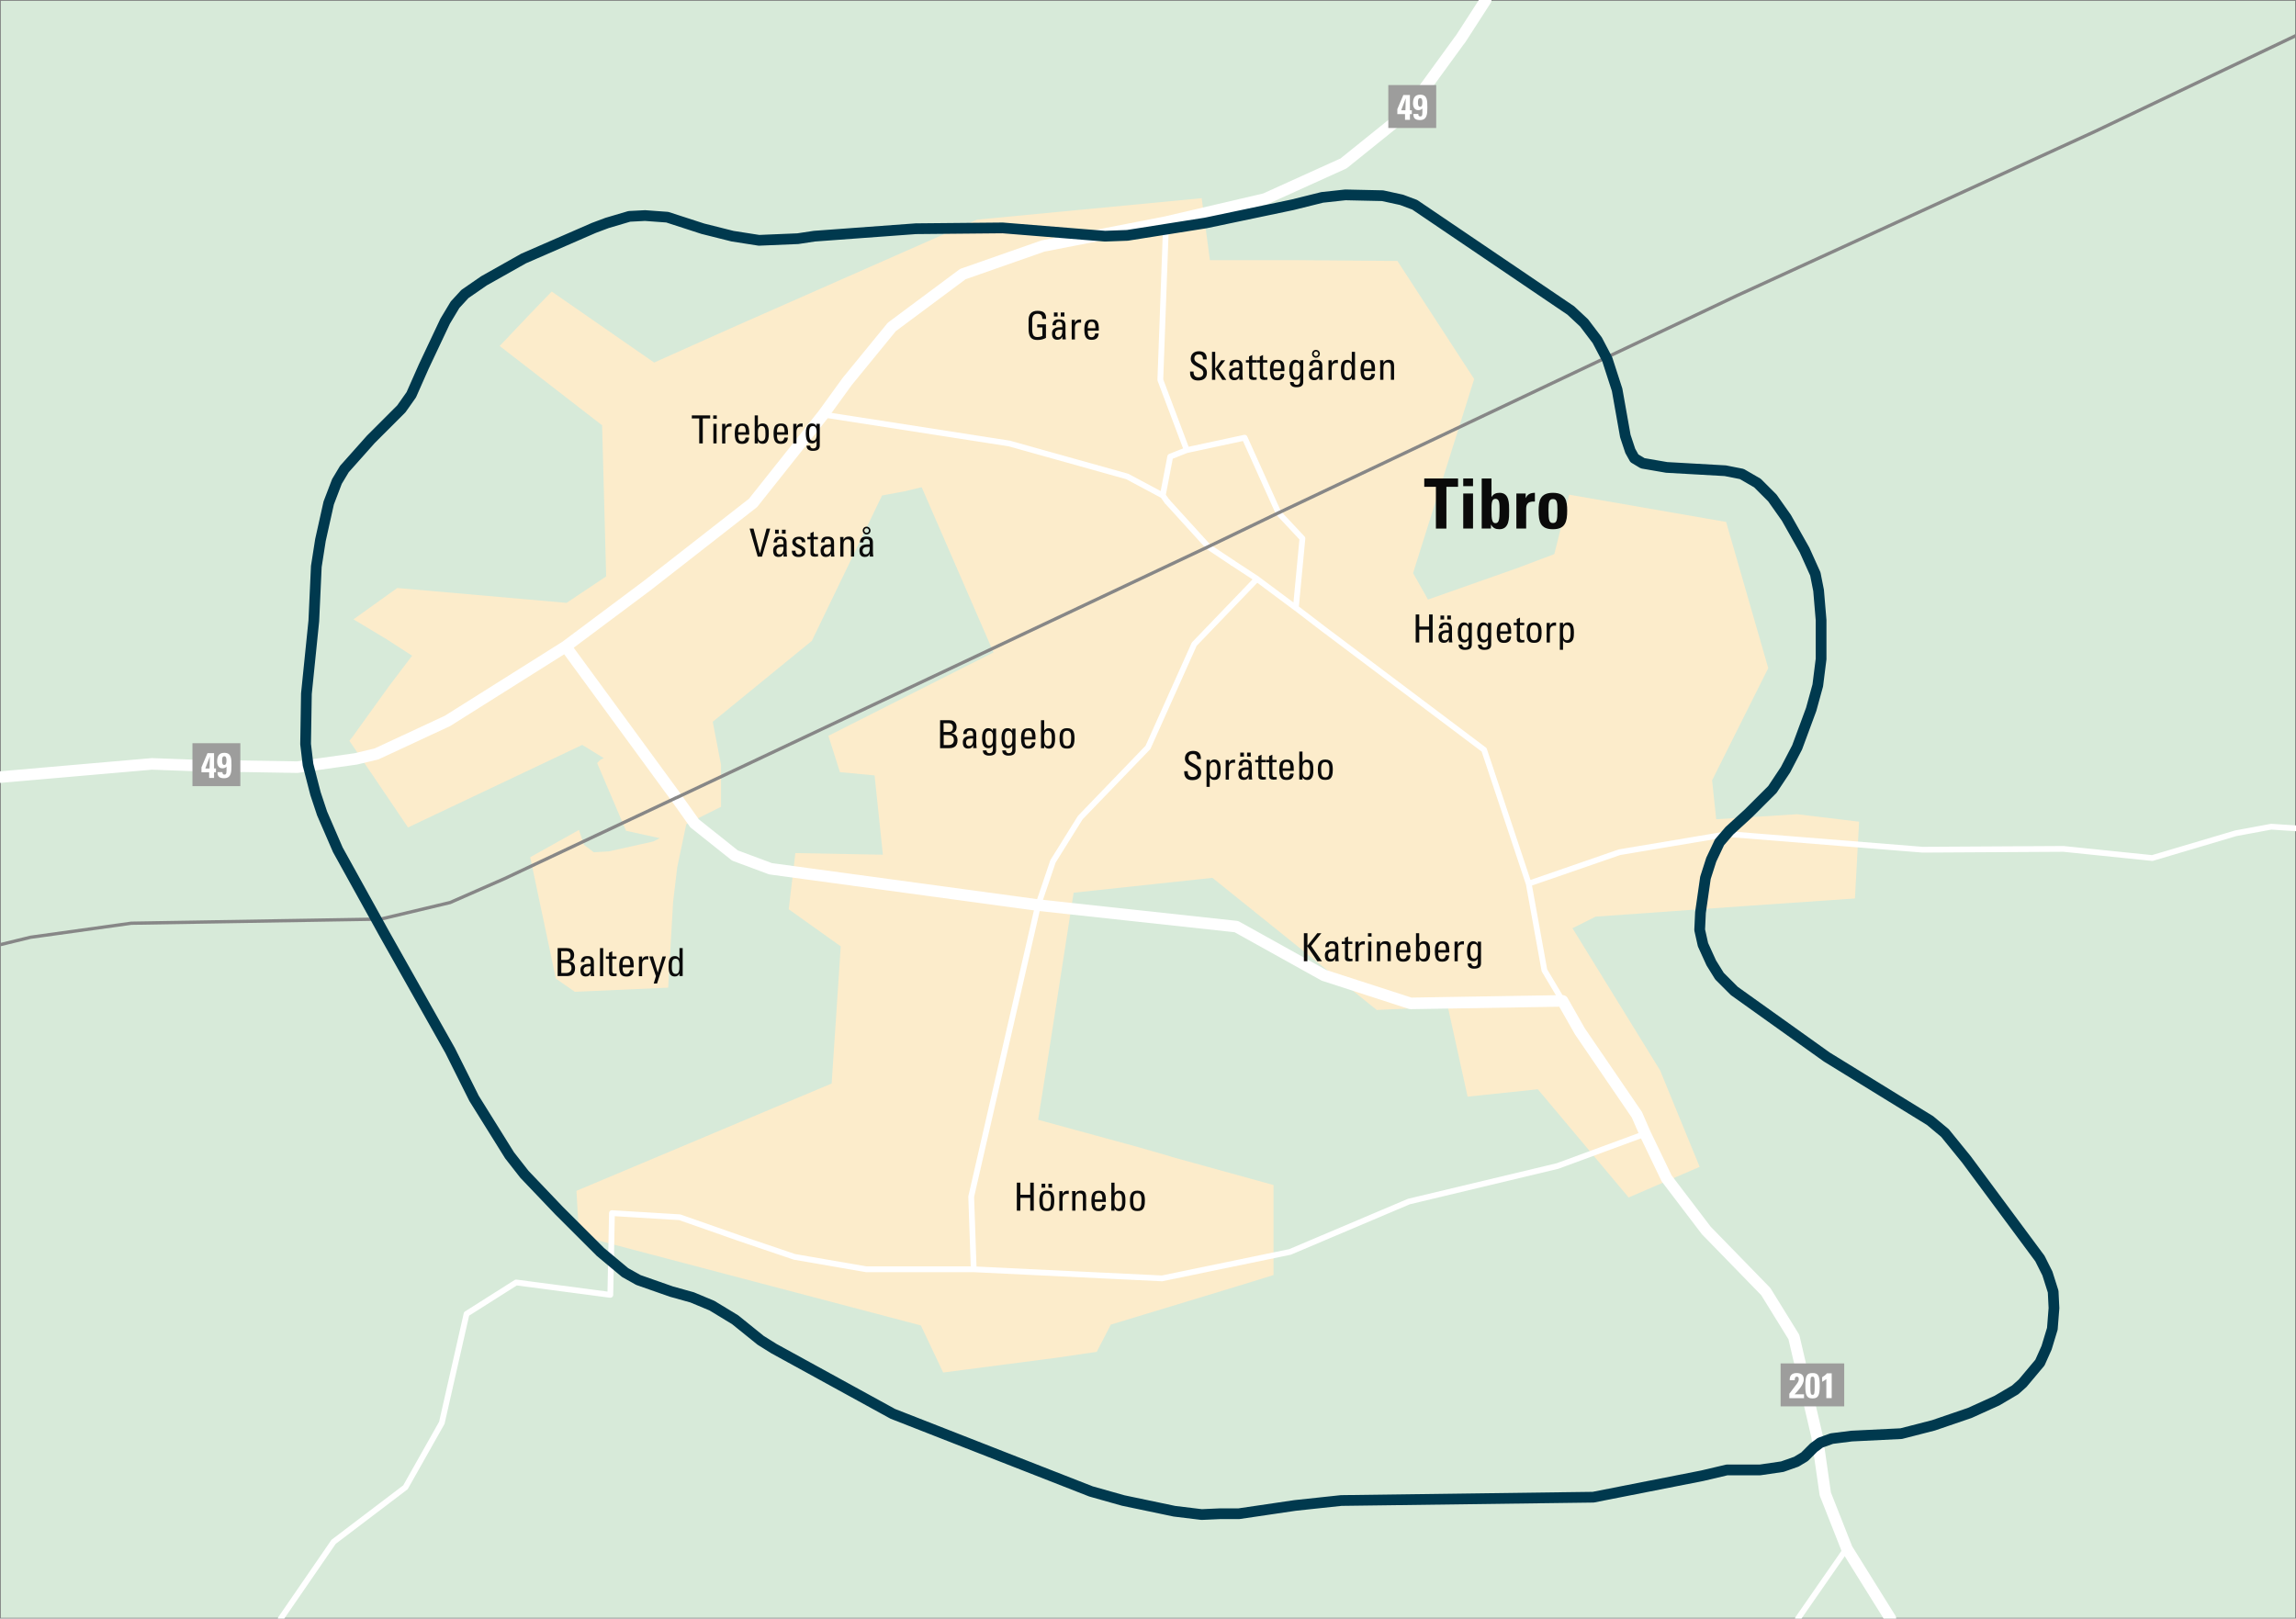 <?xml version="1.0" encoding="utf-8"?>
<!-- Generator: Adobe Illustrator 27.1.1, SVG Export Plug-In . SVG Version: 6.00 Build 0)  -->
<svg version="1.1" id="Lager_1" xmlns="http://www.w3.org/2000/svg" xmlns:xlink="http://www.w3.org/1999/xlink" x="0px" y="0px"
	 viewBox="0 0 394.07 277.83" style="enable-background:new 0 0 394.07 277.83;" xml:space="preserve">
<rect x="0" y="0" width="394.07" height="277.83" fill="#808080" stroke="none"/>
<style type="text/css">
	.st0{fill:#D7EAD9;}
	.st1{fill-rule:evenodd;clip-rule:evenodd;fill:#FCECCB;}
	.st2{fill:none;stroke:#FFFFFF;stroke-width:0.992;stroke-linejoin:round;stroke-miterlimit:10;}
	
		.st3{clip-path:url(#SVGID_00000127733775250354697010000010794676194302031012_);fill:none;stroke:#FFFFFF;stroke-width:0.992;stroke-linecap:round;stroke-linejoin:round;stroke-miterlimit:10;}
	
		.st4{clip-path:url(#SVGID_00000127733775250354697010000010794676194302031012_);fill:none;stroke:#FFFFFF;stroke-width:1.984;stroke-linecap:round;stroke-linejoin:round;stroke-miterlimit:10;}
	
		.st5{clip-path:url(#SVGID_00000127733775250354697010000010794676194302031012_);fill:none;stroke:#878787;stroke-width:0.567;stroke-linejoin:round;stroke-miterlimit:10;}
	.st6{fill:none;stroke:#00394E;stroke-width:1.843;stroke-linecap:round;stroke-linejoin:round;stroke-miterlimit:10;}
	.st7{fill-rule:evenodd;clip-rule:evenodd;fill:#9D9D9C;}
	.st8{fill:#FFFFFF;}
	.st9{fill:#0A0A0A;}
</style>
<rect x="0.14" y="0.14" class="st0" width="393.78" height="277.55"/>
<polygon class="st1" points="239.84,44.79 253.02,65.06 242.53,98.37 245.09,102.91 260.39,97.52 266.77,95.11 269.32,84.91 
	296.26,89.59 303.49,114.68 293.85,133.95 294.56,140.62 308.45,139.76 319.08,141.04 318.8,146.29 318.37,154.22 299.8,155.5 
	273.86,157.34 269.89,159.33 284.92,183.71 291.72,200.29 279.53,205.54 263.94,186.97 251.89,188.24 248.49,172.79 236.3,173.36 
	208.09,150.68 184.27,153.23 180.31,178.75 178.18,192.21 195.33,196.89 200.72,198.45 201.14,198.59 218.58,203.41 218.58,218.86 
	212.62,220.7 190.65,227.37 188.24,232.04 181.44,233.04 161.88,235.59 158.05,227.51 99.37,212.06 98.94,204.4 142.74,185.98 
	144.3,162.44 135.37,156.07 136.51,146.43 151.53,146.71 150.11,133.1 144.16,132.54 142.18,126.3 170.52,111.98 158.19,83.63 
	155.22,84.34 151.39,85.05 139.34,110 122.33,123.89 123.75,131.26 123.75,138.49 117.79,141.47 116.24,148.84 115.53,154.79 
	114.68,169.53 98.66,170.24 95.4,167.97 91,147.14 99.37,142.46 100.22,145.01 101.92,146.29 104.47,146.14 112.12,144.44 
	113.26,143.88 107.45,142.6 102.49,130.98 103.05,130.41 103.62,130.13 99.93,127.86 70.03,142.03 59.96,127.15 60.53,126.44 
	66.76,117.79 70.73,112.55 66.34,109.71 63.5,108.01 60.67,106.31 68.18,100.93 97.24,103.48 104.04,98.94 103.34,73 85.76,59.39 
	91,53.86 94.69,50.04 112.27,62.23 125.59,56.27 167.69,37.7 206.25,34.02 207.66,44.65 222.12,44.65 "/>
<polyline class="st2" points="211.63,96.67 207.38,93.84 200.29,86.04 "/>
<g>
	<defs>
		<rect id="SVGID_1_" width="394.07" height="277.83"/>
	</defs>
	<clipPath id="SVGID_00000127752055332862124240000010922393034795686281_">
		<use xlink:href="#SVGID_1_"  style="overflow:visible;"/>
	</clipPath>
	
		<path style="clip-path:url(#SVGID_00000127752055332862124240000010922393034795686281_);fill:none;stroke:#FFFFFF;stroke-width:0.992;stroke-linecap:round;stroke-linejoin:round;stroke-miterlimit:10;" d="
		M316.95,265.78l-8.36,12.05 M48.19,277.83l9.07-13.18l12.33-9.36l6.24-11.06l4.25-18.71l8.51-5.39l16.16,2.13 M219.43,88.03
		l4.11,4.39l-1.13,11.91 M219.43,88.03l-5.81-12.9l-9.92,2.13 M354.23,145.72l15.17,1.56l14.32-4.25l6.1-1.13l4.25,0.28
		 M104.75,222.26l0.28-14.03 M167.12,217.87l32.32,1.56l21.97-4.54l20.41-8.65l25.51-6.1l15.02-5.53 M127.15,212.62l9.21,3.12
		l12.33,2.13h18.43 M105.04,208.23l11.62,0.71l10.49,3.68 M167.12,217.87l-0.43-12.47l11.48-50.04 M262.38,151.67l2.69,14.88
		l3.12,5.24 M262.38,151.67l15.59-5.39l18.57-3.12l33.45,2.69l24.24-0.14 M215.74,99.37l-10.77,11.2l-7.94,17.72l-11.62,12.05
		l-4.68,7.51l-2.55,7.51 M227.22,108.01l27.5,20.69l7.65,22.96 M222.41,104.33l4.82,3.69 M215.74,99.37l6.66,4.96 M211.63,96.67
		l4.11,2.69 M199.58,85.05l0.71,0.99 M141.32,71.16l31.89,4.96l20.27,5.67l6.1,3.26 M203.69,77.25l-2.84,1.13l-1.28,6.66
		 M203.69,77.25l-4.54-12.05l0.99-27.07"/>
	
		<path style="clip-path:url(#SVGID_00000127752055332862124240000010922393034795686281_);fill:none;stroke:#FFFFFF;stroke-width:1.984;stroke-linecap:round;stroke-linejoin:round;stroke-miterlimit:10;" d="
		M316.95,265.78l7.51,12.05 M292.86,211.21l10.21,10.49l4.82,7.8l3.97,17.01l1.42,9.92l3.69,9.36 M282.37,194.62l3.68,7.65l6.8,8.93
		 M268.19,171.8l2.98,5.24l9.78,14.32l1.42,3.26 M178.18,155.36l34.02,3.69l15.03,8.36l14.88,4.82l26.08-0.43 M119.21,141.32
		l6.94,5.53l6.1,2.27l45.93,6.24 M116.09,136.93l3.12,4.39 M97.1,110.99l18.99,25.94 M250.61,6.8l4.39-6.8 M0,133.39l26.08-2.27
		l7.65,0.28l17.29,0.28l10.06-1.42l3.54-0.85l12.19-5.67l20.27-12.76l14.03-10.49l18.14-14.17l12.05-15.17l4.11-5.67l7.65-9.36
		l12.19-9.07l13.75-4.82l21.12-4.11l17.01-3.97l13.47-6.1l10.92-8.79l9.07-12.47"/>
	
		<path style="clip-path:url(#SVGID_00000127752055332862124240000010922393034795686281_);fill:none;stroke:#878787;stroke-width:0.567;stroke-linejoin:round;stroke-miterlimit:10;" d="
		M359.62,22.54L394.07,6.1 M298.1,50.75l61.52-28.21 M219.43,88.03l78.67-37.28 M207.38,93.84l12.05-5.81 M116.09,136.93
		l91.29-43.09 M0,162.16l5.24-1.28l17.29-2.41l42.81-0.71l11.91-2.84l9.36-4.11l29.48-13.89"/>
</g>
<polyline class="st6" points="95.96,207.81 90.01,201.57 87.46,198.31 81.36,188.53 77.25,180.31 66.06,160.46 57.98,145.86 
	55.28,139.62 54.15,136.22 52.87,131.26 52.45,127.72 52.59,119.07 53.86,106.6 54.29,97.24 55,92.7 56.42,86.33 57.83,82.64 
	59.11,80.51 63.65,75.41 68.89,70.17 70.59,67.76 72.72,62.94 76.4,55.14 78.1,52.31 79.8,50.46 83.07,48.2 89.87,44.37 
	101.92,39.12 104.19,38.27 108.01,37.14 110.71,37 114.53,37.28 120.63,39.26 125.73,40.54 130.27,41.25 136.93,40.97 139.77,40.54 
	157.2,39.26 172.08,39.12 189.66,40.54 193.49,40.4 206.95,38.27 221.84,35.15 226.94,33.88 230.91,33.45 237.29,33.59 240.55,34.3 
	242.82,35.15 269.61,53.3 271.88,55.42 274.14,58.4 275.85,61.66 277.55,66.91 278.96,74.84 279.81,77.4 280.52,78.67 281.94,79.52 
	286.05,80.23 296.12,80.8 298.95,81.36 301.64,82.92 304.2,85.48 306.6,88.88 309.72,94.41 311.57,98.52 312.13,101.35 
	312.56,106.45 312.56,113.12 311.99,117.65 310.86,121.76 308.45,128.28 306.46,132.11 304.2,135.51 300.08,139.62 296.82,142.6 
	295.12,144.58 293.71,147.56 292.71,150.68 291.86,156.63 291.72,159.61 292.29,162.16 293.71,165.28 295.12,167.55 297.67,170.1 
	313.55,181.44 331.27,192.35 333.82,194.48 337.51,199.02 350.12,216.03 351.4,218.58 352.39,221.7 352.53,224.53 352.25,228.08 
	351.26,231.34 350.12,233.89 347.15,237.43 345.87,238.57 342.75,240.41 338.07,242.53 331.84,244.66 326.31,246.08 317.8,246.5 
	314.4,246.93 312.42,247.64 311.28,248.49 309.72,250.05 308.31,250.9 305.9,251.75 302.07,252.31 296.4,252.31 292.15,253.31 
	273.44,256.99 230.2,257.56 222.26,258.41 212.62,259.83 209.36,259.83 206.25,259.97 201.57,259.4 192.78,257.56 187.25,256 
	153.23,242.68 132.82,231.48 130.55,230.06 126.16,226.52 122.19,224.11 118.79,222.69 115.24,221.7 109.57,219.71 107.3,218.44 
	103.05,214.89 95.96,207.81 "/>
<rect x="238.28" y="14.6" class="st7" width="8.22" height="7.37"/>
<rect x="33.03" y="127.57" class="st7" width="8.22" height="7.37"/>
<rect x="305.61" y="234.03" class="st7" width="10.92" height="7.37"/>
<g>
	<path class="st8" d="M239.83,18.73c1.02-2.4,1.02-2.42,1.03-2.42h1.13v2.62h0.33v0.66h-0.33v0.97h-0.84v-0.97h-1.32V18.73z
		 M241.22,18.93l0.05-2.03h-0.01l-0.77,2.03H241.22z"/>
	<path class="st8" d="M243.43,19.56c0,0.11,0.01,0.22,0.06,0.3s0.13,0.13,0.26,0.13c0.43,0,0.38-0.35,0.38-1.36
		c-0.19,0.19-0.43,0.28-0.71,0.28c-0.65,0-0.9-0.58-0.9-1.15c0-0.83,0.26-1.51,1.21-1.51c1.26,0,1.25,1,1.25,2.2
		c0,1.05-0.02,2.16-1.26,2.16c-0.74,0-1.16-0.25-1.14-1.05H243.43z M243.74,18.33c0.37,0,0.38-0.49,0.38-0.75
		c0-0.27-0.01-0.74-0.38-0.74c-0.37,0-0.37,0.49-0.37,0.75S243.38,18.33,243.74,18.33z"/>
</g>
<g>
	<path class="st8" d="M34.58,131.7c1.02-2.4,1.02-2.42,1.03-2.42h1.13v2.62h0.33v0.66h-0.33v0.97H35.9v-0.97h-1.32V131.7z
		 M35.97,131.91l0.05-2.03h-0.01l-0.77,2.03H35.97z"/>
	<path class="st8" d="M38.18,132.53c0,0.11,0.01,0.22,0.06,0.3s0.13,0.13,0.26,0.13c0.43,0,0.38-0.35,0.38-1.36
		c-0.19,0.19-0.43,0.28-0.71,0.28c-0.65,0-0.9-0.58-0.9-1.15c0-0.83,0.26-1.51,1.21-1.51c1.26,0,1.25,1,1.25,2.2
		c0,1.05-0.02,2.16-1.26,2.16c-0.74,0-1.16-0.25-1.14-1.05H38.18z M38.49,131.3c0.37,0,0.38-0.49,0.38-0.75
		c0-0.27-0.01-0.74-0.38-0.74c-0.37,0-0.37,0.49-0.37,0.75S38.13,131.3,38.49,131.3z"/>
</g>
<g>
	<path class="st8" d="M307.11,239.98v-0.75c1.34-1.78,1.62-1.99,1.62-2.52c0-0.21-0.08-0.41-0.32-0.41c-0.35,0-0.37,0.33-0.37,0.61
		h-0.86c-0.06-0.79,0.38-1.23,1.17-1.23c0.74,0,1.24,0.3,1.24,1.1c0,0.96-1.11,2.04-1.58,2.55h1.62v0.66H307.11z"/>
	<path class="st8" d="M312.32,237.85c0,1.33-0.08,2.19-1.23,2.19s-1.23-0.86-1.23-2.19c0-1.63,0.18-2.17,1.23-2.17
		S312.32,236.22,312.32,237.85z M310.72,237.86c0,1.29,0.03,1.56,0.37,1.56s0.37-0.27,0.37-1.56c0-1.31-0.01-1.56-0.37-1.56
		S310.72,236.55,310.72,237.86z"/>
	<path class="st8" d="M312.74,236.39c0.3-0.17,0.6-0.37,0.82-0.66h0.82v4.25h-0.92v-3.27c-0.22,0.18-0.47,0.34-0.72,0.47V236.39z"/>
</g>
<g>
	<path class="st9" d="M130.78,95.54h-0.73l-1.39-4.81h0.67l1.1,4.23h0.01l1.13-4.23h0.63L130.78,95.54z"/>
	<path class="st9" d="M134.48,95.05h-0.01c-0.17,0.39-0.43,0.55-0.85,0.55c-0.71,0-0.92-0.46-0.92-1.11c0-1.02,1-1.07,1.77-1.05
		c0.01-0.45,0.02-0.93-0.57-0.93c-0.37,0-0.56,0.25-0.53,0.6h-0.59c0.03-0.75,0.43-1.01,1.14-1.01c0.87,0,1.09,0.45,1.09,1.01v1.62
		c0,0.27,0.03,0.54,0.07,0.8h-0.6V95.05z M133.66,91.61h-0.63v-0.69h0.63V91.61z M133.25,94.54c0,0.33,0.16,0.62,0.53,0.62
		c0.33,0,0.75-0.21,0.69-1.29C133.95,93.87,133.25,93.83,133.25,94.54z M134.84,91.61h-0.63v-0.69h0.63V91.61z"/>
	<path class="st9" d="M137.07,95.61c-0.73,0-1.18-0.32-1.16-1.09h0.62c0,0.19,0.01,0.65,0.56,0.65c0.33,0,0.58-0.17,0.58-0.51
		c0-0.6-1.68-0.61-1.68-1.62c0-0.35,0.21-0.92,1.16-0.92c0.6,0,1.11,0.29,1.07,0.95h-0.61c0.01-0.35-0.18-0.54-0.53-0.54
		c-0.29,0-0.52,0.16-0.52,0.45c0,0.59,1.68,0.58,1.68,1.61C138.25,95.32,137.74,95.61,137.07,95.61z"/>
	<path class="st9" d="M139.1,92.17v-0.65l0.55-0.25v0.89h0.73v0.41h-0.73v2.06c0,0.21,0,0.49,0.5,0.49c0.04,0,0.13-0.01,0.25-0.03
		v0.42c-0.18,0.01-0.36,0.05-0.54,0.05c-0.52,0-0.75-0.21-0.75-0.6v-2.39h-0.55v-0.41H139.1z"/>
	<path class="st9" d="M142.62,95.05h-0.01c-0.17,0.39-0.43,0.55-0.85,0.55c-0.71,0-0.92-0.46-0.92-1.11c0-1.02,1-1.07,1.77-1.05
		c0.01-0.45,0.02-0.93-0.57-0.93c-0.37,0-0.56,0.25-0.53,0.6h-0.59c0.03-0.75,0.43-1.01,1.14-1.01c0.87,0,1.09,0.45,1.09,1.01v1.62
		c0,0.27,0.03,0.54,0.07,0.8h-0.6V95.05z M141.39,94.54c0,0.33,0.16,0.62,0.53,0.62c0.33,0,0.75-0.21,0.69-1.29
		C142.09,93.87,141.39,93.83,141.39,94.54z"/>
	<path class="st9" d="M146.05,95.54v-2.33c0-0.36-0.13-0.65-0.59-0.65c-0.6,0-0.69,0.53-0.69,0.99v1.99h-0.55v-2.67
		c0-0.23-0.01-0.47-0.03-0.7h0.58v0.43h0.03c0.21-0.38,0.47-0.5,0.9-0.5c0.72,0,0.9,0.43,0.9,1.1v2.33H146.05z"/>
	<path class="st9" d="M149.29,95.05h-0.01c-0.17,0.39-0.43,0.55-0.85,0.55c-0.71,0-0.92-0.46-0.92-1.11c0-1.02,1-1.07,1.77-1.05
		c0.01-0.45,0.02-0.93-0.57-0.93c-0.37,0-0.56,0.25-0.53,0.6h-0.59c0.03-0.75,0.43-1.01,1.14-1.01c0.87,0,1.09,0.45,1.09,1.01v1.62
		c0,0.27,0.03,0.54,0.07,0.8h-0.6V95.05z M148.05,94.54c0,0.33,0.16,0.62,0.53,0.62c0.33,0,0.75-0.21,0.69-1.29
		C148.75,93.87,148.05,93.83,148.05,94.54z M148.07,91.07c0-0.37,0.3-0.67,0.67-0.67c0.38,0,0.67,0.31,0.67,0.67
		c0,0.37-0.3,0.67-0.67,0.67C148.37,91.74,148.07,91.45,148.07,91.07z M148.74,90.67c-0.22,0-0.4,0.18-0.4,0.4
		c0,0.21,0.18,0.4,0.4,0.4c0.21,0,0.4-0.19,0.4-0.4C149.14,90.85,148.95,90.67,148.74,90.67z"/>
</g>
<g>
	<path class="st9" d="M95.71,167.55v-4.81h1.57c0.67,0,0.89,0.23,1.07,0.49c0.17,0.26,0.19,0.55,0.19,0.64c0,0.6-0.21,1-0.83,1.14
		v0.03c0.69,0.08,0.99,0.49,0.99,1.15c0,1.23-0.9,1.35-1.45,1.35H95.71z M96.33,164.76h0.89c0.48-0.01,0.71-0.3,0.71-0.77
		c0-0.4-0.23-0.73-0.74-0.73h-0.87V164.76z M96.33,167.01h0.87c0.65,0,0.89-0.47,0.89-0.82c0-0.77-0.47-0.9-1.1-0.9h-0.65V167.01z"
		/>
	<path class="st9" d="M101.4,167.06h-0.01c-0.17,0.39-0.43,0.55-0.85,0.55c-0.71,0-0.92-0.46-0.92-1.11c0-1.02,1-1.07,1.77-1.05
		c0.01-0.45,0.02-0.93-0.57-0.93c-0.37,0-0.56,0.25-0.53,0.6H99.7c0.03-0.75,0.43-1.01,1.14-1.01c0.87,0,1.09,0.45,1.09,1.01v1.62
		c0,0.27,0.03,0.54,0.07,0.8h-0.6V167.06z M100.16,166.55c0,0.33,0.16,0.62,0.53,0.62c0.33,0,0.75-0.21,0.69-1.29
		C100.86,165.88,100.16,165.83,100.16,166.55z"/>
	<path class="st9" d="M103.53,167.55h-0.55v-4.81h0.55V167.55z"/>
	<path class="st9" d="M104.53,164.18v-0.65l0.55-0.25v0.89h0.73v0.41h-0.73v2.06c0,0.21,0,0.49,0.5,0.49c0.04,0,0.13-0.01,0.25-0.03
		v0.42c-0.18,0.01-0.36,0.05-0.54,0.05c-0.52,0-0.75-0.21-0.75-0.6v-2.39h-0.55v-0.41H104.53z"/>
	<path class="st9" d="M106.86,166.04c0,0.94,0.25,1.13,0.68,1.13c0.37,0,0.57-0.3,0.59-0.64h0.6c-0.01,0.75-0.47,1.09-1.17,1.09
		c-0.71,0-1.28-0.21-1.28-1.7c0-0.99,0.11-1.8,1.28-1.8c0.96,0,1.2,0.53,1.2,1.64v0.29H106.86z M108.17,165.62
		c0-0.98-0.27-1.1-0.67-1.1c-0.35,0-0.63,0.17-0.64,1.1H108.17z"/>
	<path class="st9" d="M110.22,164.69h0.01c0.23-0.51,0.51-0.57,1.04-0.57v0.57c-0.05-0.01-0.1-0.01-0.15-0.02
		c-0.05-0.01-0.09-0.01-0.15-0.01c-0.61,0-0.76,0.46-0.76,0.91v1.99h-0.55v-3.37h0.55V164.69z"/>
	<path class="st9" d="M112.89,166.92h0.01l0.81-2.74h0.59l-1.53,4.64h-0.57l0.38-1.27l-1.14-3.37h0.63L112.89,166.92z"/>
</g>
<g>
	<path class="st9" d="M116.62,162.73h0.55v4.81h-0.55v-0.4h-0.01c-0.19,0.31-0.42,0.47-0.77,0.47c-0.54,0-1.09-0.21-1.09-1.69
		c0-0.84,0.03-1.81,1.11-1.81c0.32,0,0.55,0.14,0.74,0.41h0.02V162.73z M115.98,164.56c-0.59,0-0.67,0.47-0.67,1.37
		c0,0.51,0,1.24,0.69,1.24c0.61,0,0.61-0.76,0.61-1.44C116.62,165.28,116.59,164.56,115.98,164.56z"/>
</g>
<g>
	<path class="st9" d="M174.52,207.81v-4.81h0.61v2.08h1.69v-2.08h0.61v4.81h-0.61v-2.2h-1.69v2.2H174.52z"/>
	<path class="st9" d="M178.39,206.17c0-0.99,0.11-1.8,1.28-1.8s1.28,0.81,1.28,1.8c0,1.49-0.57,1.7-1.28,1.7
		S178.39,207.66,178.39,206.17z M179.4,203.87h-0.63v-0.69h0.63V203.87z M180.38,205.94c0-0.92-0.29-1.12-0.71-1.12
		s-0.71,0.2-0.71,1.12c0,1.09,0.14,1.49,0.71,1.49S180.38,207.03,180.38,205.94z M180.57,203.87h-0.63v-0.69h0.63V203.87z"/>
	<path class="st9" d="M182.38,204.95h0.01c0.23-0.51,0.51-0.57,1.04-0.57v0.57c-0.05-0.01-0.1-0.01-0.15-0.02
		c-0.05-0.01-0.09-0.01-0.15-0.01c-0.61,0-0.76,0.46-0.76,0.91v1.99h-0.55v-3.37h0.55V204.95z"/>
	<path class="st9" d="M185.86,207.81v-2.33c0-0.36-0.13-0.65-0.59-0.65c-0.6,0-0.69,0.53-0.69,0.99v1.99h-0.55v-2.67
		c0-0.23-0.01-0.47-0.03-0.7h0.58v0.43h0.03c0.21-0.38,0.47-0.5,0.9-0.5c0.72,0,0.9,0.43,0.9,1.1v2.33H185.86z"/>
	<path class="st9" d="M187.9,206.3c0,0.94,0.25,1.13,0.68,1.13c0.37,0,0.57-0.3,0.59-0.64h0.6c-0.01,0.75-0.47,1.09-1.17,1.09
		c-0.71,0-1.28-0.21-1.28-1.7c0-0.99,0.11-1.8,1.28-1.8c0.96,0,1.2,0.53,1.2,1.64v0.29H187.9z M189.21,205.88
		c0-0.98-0.27-1.1-0.67-1.1c-0.35,0-0.63,0.17-0.64,1.1H189.21z"/>
	<path class="st9" d="M191.29,207.81h-0.55v-4.81h0.55v1.79h0.02c0.19-0.27,0.42-0.41,0.74-0.41c1.09,0,1.11,0.97,1.11,1.81
		c0,1.48-0.55,1.69-1.09,1.69c-0.35,0-0.59-0.15-0.77-0.47h-0.01V207.81z M191.9,207.43c0.69,0,0.69-0.73,0.69-1.24
		c0-0.9-0.08-1.37-0.67-1.37c-0.61,0-0.63,0.72-0.63,1.17C191.29,206.5,191.23,207.43,191.9,207.43z"/>
	<path class="st9" d="M193.94,206.17c0-0.99,0.11-1.8,1.28-1.8s1.28,0.81,1.28,1.8c0,1.49-0.57,1.7-1.28,1.7
		S193.94,207.66,193.94,206.17z M195.92,205.94c0-0.92-0.29-1.12-0.71-1.12s-0.71,0.2-0.71,1.12c0,1.09,0.14,1.49,0.71,1.49
		S195.92,207.03,195.92,205.94z"/>
</g>
<g>
	<path class="st9" d="M223.79,164.99v-4.81h0.61v2.11h0.02l1.68-2.11h0.69l-1.75,2.17l1.85,2.64h-0.79l-1.69-2.51h-0.02v2.51H223.79
		z"/>
	<path class="st9" d="M229.17,164.51h-0.01c-0.17,0.39-0.43,0.55-0.85,0.55c-0.71,0-0.92-0.46-0.92-1.11c0-1.02,1-1.07,1.77-1.05
		c0.01-0.45,0.02-0.93-0.57-0.93c-0.37,0-0.56,0.25-0.53,0.6h-0.59c0.03-0.75,0.43-1.01,1.14-1.01c0.87,0,1.09,0.45,1.09,1.01v1.62
		c0,0.27,0.03,0.54,0.07,0.8h-0.6V164.51z M227.94,163.99c0,0.33,0.16,0.62,0.53,0.62c0.33,0,0.75-0.21,0.69-1.29
		C228.64,163.33,227.94,163.28,227.94,163.99z"/>
	<path class="st9" d="M230.83,161.63v-0.65l0.55-0.25v0.89h0.73v0.41h-0.73v2.06c0,0.21,0,0.49,0.5,0.49c0.04,0,0.13-0.01,0.25-0.03
		v0.42c-0.18,0.01-0.36,0.05-0.54,0.05c-0.52,0-0.75-0.21-0.75-0.6v-2.39h-0.55v-0.41H230.83z"/>
	<path class="st9" d="M233.19,162.13h0.01c0.23-0.51,0.51-0.57,1.04-0.57v0.57c-0.05-0.01-0.1-0.01-0.15-0.02
		c-0.05-0.01-0.09-0.01-0.15-0.01c-0.61,0-0.76,0.46-0.76,0.91v1.99h-0.55v-3.37h0.55V162.13z"/>
	<path class="st9" d="M234.79,160.18h0.61v0.59h-0.61V160.18z M235.37,164.99h-0.55v-3.37h0.55V164.99z"/>
	<path class="st9" d="M238.15,164.99v-2.33c0-0.36-0.13-0.65-0.59-0.65c-0.6,0-0.69,0.53-0.69,0.99v1.99h-0.55v-2.67
		c0-0.23-0.01-0.47-0.03-0.7h0.58v0.43h0.03c0.21-0.38,0.47-0.5,0.9-0.5c0.72,0,0.9,0.43,0.9,1.1v2.33H238.15z"/>
	<path class="st9" d="M240.18,163.49c0,0.94,0.25,1.13,0.68,1.13c0.37,0,0.57-0.3,0.59-0.64h0.6c-0.01,0.75-0.47,1.09-1.17,1.09
		c-0.71,0-1.28-0.21-1.28-1.7c0-0.99,0.11-1.8,1.28-1.8c0.96,0,1.2,0.53,1.2,1.64v0.29H240.18z M241.5,163.07
		c0-0.98-0.27-1.1-0.67-1.1c-0.35,0-0.63,0.17-0.64,1.1H241.5z"/>
	<path class="st9" d="M243.58,164.99h-0.55v-4.81h0.55v1.79h0.02c0.19-0.27,0.42-0.41,0.74-0.41c1.09,0,1.11,0.97,1.11,1.81
		c0,1.48-0.55,1.69-1.09,1.69c-0.35,0-0.59-0.15-0.77-0.47h-0.01V164.99z M244.19,164.61c0.69,0,0.69-0.73,0.69-1.24
		c0-0.9-0.08-1.37-0.67-1.37c-0.61,0-0.63,0.72-0.63,1.17C243.58,163.69,243.52,164.61,244.19,164.61z"/>
	<path class="st9" d="M246.85,163.49c0,0.94,0.25,1.13,0.68,1.13c0.37,0,0.57-0.3,0.59-0.64h0.6c-0.01,0.75-0.47,1.09-1.17,1.09
		c-0.71,0-1.28-0.21-1.28-1.7c0-0.99,0.11-1.8,1.28-1.8c0.96,0,1.2,0.53,1.2,1.64v0.29H246.85z M248.16,163.07
		c0-0.98-0.27-1.1-0.67-1.1c-0.35,0-0.63,0.17-0.64,1.1H248.16z"/>
	<path class="st9" d="M250.21,162.13h0.01c0.23-0.51,0.51-0.57,1.04-0.57v0.57c-0.05-0.01-0.1-0.01-0.15-0.02
		c-0.05-0.01-0.09-0.01-0.15-0.01c-0.61,0-0.76,0.46-0.76,0.91v1.99h-0.55v-3.37h0.55V162.13z"/>
</g>
<g>
	<path class="st9" d="M253.64,161.63h0.55v3.71c0,0.75-0.5,0.93-1.24,0.93c-0.56,0-1.07-0.28-1.02-0.9h0.61
		c0.01,0.31,0.21,0.49,0.51,0.49c0.38,0,0.59-0.23,0.59-0.58v-0.7h-0.02c-0.14,0.27-0.45,0.42-0.74,0.42
		c-0.91,0-1.09-0.79-1.09-1.79c0-1.55,0.78-1.65,1.05-1.65c0.35,0,0.63,0.15,0.79,0.48h0.01V161.63z M253,162.01
		c-0.62,0-0.64,0.75-0.64,1.19c0,1.08,0.25,1.33,0.65,1.33c0.66,0,0.64-0.78,0.64-1.25C253.66,162.79,253.69,162.01,253,162.01z"/>
</g>
<g>
	<path class="st9" d="M203.86,132.37v0.14c0,0.65,0.41,0.86,0.81,0.86c0.49,0,0.86-0.21,0.86-0.78c0-1.07-2.16-0.95-2.16-2.39
		c0-0.85,0.61-1.31,1.41-1.31c0.88,0,1.37,0.43,1.33,1.41h-0.64c0.01-0.53-0.16-0.87-0.74-0.87c-0.37,0-0.74,0.19-0.74,0.71
		c0,1.06,2.16,0.91,2.16,2.43c0,1.01-0.7,1.34-1.49,1.34c-1.42,0.01-1.42-1.07-1.41-1.53H203.86z"/>
	<path class="st9" d="M207.63,130.84h0.01c0.19-0.31,0.42-0.47,0.77-0.47c0.54,0,1.09,0.21,1.09,1.69c0,0.84-0.03,1.81-1.11,1.81
		c-0.32,0-0.55-0.14-0.74-0.41h-0.02v1.61h-0.55v-4.64h0.55V130.84z M208.93,132.07c0-0.51,0-1.25-0.69-1.25
		c-0.67,0-0.61,0.93-0.61,1.45c0,0.45,0.03,1.16,0.63,1.16C208.85,133.43,208.93,132.97,208.93,132.07z"/>
	<path class="st9" d="M210.93,130.95h0.01c0.23-0.51,0.51-0.57,1.04-0.57v0.57c-0.05-0.01-0.1-0.01-0.15-0.02
		c-0.05-0.01-0.09-0.01-0.15-0.01c-0.61,0-0.76,0.46-0.76,0.91v1.99h-0.55v-3.37h0.55V130.95z"/>
	<path class="st9" d="M214.32,133.32h-0.01c-0.17,0.39-0.43,0.55-0.85,0.55c-0.71,0-0.92-0.46-0.92-1.11c0-1.02,1-1.07,1.77-1.05
		c0.01-0.45,0.02-0.93-0.57-0.93c-0.37,0-0.56,0.25-0.53,0.6h-0.59c0.03-0.75,0.43-1.01,1.14-1.01c0.87,0,1.09,0.45,1.09,1.01v1.62
		c0,0.27,0.03,0.54,0.07,0.8h-0.6V133.32z M213.5,129.87h-0.63v-0.69h0.63V129.87z M213.08,132.81c0,0.33,0.16,0.62,0.53,0.62
		c0.33,0,0.75-0.21,0.69-1.29C213.78,132.14,213.08,132.09,213.08,132.81z M214.67,129.87h-0.63v-0.69h0.63V129.87z"/>
	<path class="st9" d="M215.97,130.44v-0.65l0.55-0.25v0.89h0.73v0.41h-0.73v2.06c0,0.21,0,0.49,0.5,0.49c0.04,0,0.13-0.01,0.25-0.03
		v0.42c-0.18,0.01-0.36,0.05-0.54,0.05c-0.52,0-0.75-0.21-0.75-0.6v-2.39h-0.55v-0.41H215.97z"/>
	<path class="st9" d="M217.83,130.44v-0.65l0.55-0.25v0.89h0.73v0.41h-0.73v2.06c0,0.21,0,0.49,0.5,0.49c0.04,0,0.13-0.01,0.25-0.03
		v0.42c-0.18,0.01-0.36,0.05-0.54,0.05c-0.52,0-0.75-0.21-0.75-0.6v-2.39h-0.55v-0.41H217.83z"/>
	<path class="st9" d="M220.15,132.3c0,0.94,0.25,1.13,0.68,1.13c0.37,0,0.57-0.3,0.59-0.64h0.6c-0.01,0.75-0.47,1.09-1.17,1.09
		c-0.71,0-1.28-0.21-1.28-1.7c0-0.99,0.11-1.8,1.28-1.8c0.96,0,1.2,0.53,1.2,1.64v0.29H220.15z M221.46,131.89
		c0-0.98-0.27-1.1-0.67-1.1c-0.35,0-0.63,0.17-0.64,1.1H221.46z"/>
	<path class="st9" d="M223.54,133.81H223v-4.81h0.55v1.79h0.02c0.19-0.27,0.42-0.41,0.74-0.41c1.09,0,1.11,0.97,1.11,1.81
		c0,1.48-0.55,1.69-1.09,1.69c-0.35,0-0.59-0.15-0.77-0.47h-0.01V133.81z M224.16,133.43c0.69,0,0.69-0.73,0.69-1.24
		c0-0.9-0.08-1.37-0.67-1.37c-0.61,0-0.63,0.72-0.63,1.17C223.54,132.5,223.48,133.43,224.16,133.43z"/>
	<path class="st9" d="M226.19,132.17c0-0.99,0.11-1.8,1.28-1.8s1.28,0.81,1.28,1.8c0,1.49-0.57,1.7-1.28,1.7
		S226.19,133.66,226.19,132.17z M228.17,131.94c0-0.92-0.29-1.12-0.71-1.12s-0.71,0.2-0.71,1.12c0,1.09,0.14,1.49,0.71,1.49
		S228.17,133.04,228.17,131.94z"/>
</g>
<g>
	<path class="st9" d="M161.35,128.43v-4.81h1.57c0.67,0,0.89,0.23,1.07,0.49c0.17,0.26,0.19,0.55,0.19,0.64c0,0.6-0.21,1-0.83,1.14
		v0.03c0.69,0.08,0.99,0.49,0.99,1.15c0,1.23-0.9,1.35-1.45,1.35H161.35z M161.96,125.64h0.89c0.48-0.01,0.71-0.3,0.71-0.77
		c0-0.4-0.23-0.73-0.74-0.73h-0.87V125.64z M161.96,127.89h0.87c0.65,0,0.89-0.47,0.89-0.82c0-0.77-0.47-0.9-1.1-0.9h-0.65V127.89z"
		/>
	<path class="st9" d="M167.03,127.94h-0.01c-0.17,0.39-0.43,0.55-0.85,0.55c-0.71,0-0.92-0.46-0.92-1.11c0-1.02,1-1.07,1.77-1.05
		c0.01-0.45,0.02-0.93-0.57-0.93c-0.37,0-0.56,0.25-0.53,0.6h-0.59c0.03-0.75,0.43-1.01,1.14-1.01c0.87,0,1.09,0.45,1.09,1.01v1.62
		c0,0.27,0.03,0.54,0.07,0.8h-0.6V127.94z M165.8,127.43c0,0.33,0.16,0.62,0.53,0.62c0.33,0,0.75-0.21,0.69-1.29
		C166.5,126.76,165.8,126.71,165.8,127.43z"/>
	<path class="st9" d="M170.41,125.06h0.55v3.71c0,0.75-0.5,0.93-1.24,0.93c-0.56,0-1.07-0.28-1.02-0.9h0.61
		c0.01,0.31,0.21,0.49,0.51,0.49c0.38,0,0.59-0.23,0.59-0.58v-0.7h-0.02c-0.14,0.27-0.45,0.42-0.74,0.42
		c-0.91,0-1.09-0.79-1.09-1.79c0-1.55,0.78-1.65,1.05-1.65c0.35,0,0.63,0.15,0.79,0.48h0.01V125.06z M169.77,125.45
		c-0.62,0-0.64,0.75-0.64,1.19c0,1.08,0.25,1.33,0.65,1.33c0.66,0,0.64-0.78,0.64-1.25C170.43,126.23,170.46,125.45,169.77,125.45z"
		/>
	<path class="st9" d="M173.74,125.06h0.55v3.71c0,0.75-0.5,0.93-1.24,0.93c-0.56,0-1.07-0.28-1.02-0.9h0.61
		c0.01,0.31,0.21,0.49,0.51,0.49c0.38,0,0.59-0.23,0.59-0.58v-0.7h-0.02c-0.14,0.27-0.45,0.42-0.74,0.42
		c-0.91,0-1.09-0.79-1.09-1.79c0-1.55,0.78-1.65,1.05-1.65c0.35,0,0.63,0.15,0.79,0.48h0.01V125.06z M173.1,125.45
		c-0.62,0-0.64,0.75-0.64,1.19c0,1.08,0.25,1.33,0.65,1.33c0.66,0,0.64-0.78,0.64-1.25C173.76,126.23,173.79,125.45,173.1,125.45z"
		/>
	<path class="st9" d="M175.83,126.92c0,0.94,0.25,1.13,0.68,1.13c0.37,0,0.57-0.3,0.59-0.64h0.6c-0.01,0.75-0.47,1.09-1.17,1.09
		c-0.71,0-1.28-0.21-1.28-1.7c0-0.99,0.11-1.8,1.28-1.8c0.96,0,1.2,0.53,1.2,1.64v0.29H175.83z M177.14,126.51
		c0-0.98-0.27-1.1-0.67-1.1c-0.35,0-0.63,0.17-0.64,1.1H177.14z"/>
	<path class="st9" d="M179.22,128.43h-0.55v-4.81h0.55v1.79h0.02c0.19-0.27,0.42-0.41,0.74-0.41c1.09,0,1.11,0.97,1.11,1.81
		c0,1.48-0.55,1.69-1.09,1.69c-0.35,0-0.59-0.15-0.77-0.47h-0.01V128.43z M179.83,128.05c0.69,0,0.69-0.73,0.69-1.24
		c0-0.9-0.08-1.37-0.67-1.37c-0.61,0-0.63,0.72-0.63,1.17C179.22,127.12,179.16,128.05,179.83,128.05z"/>
	<path class="st9" d="M181.86,126.79c0-0.99,0.11-1.8,1.28-1.8s1.28,0.81,1.28,1.8c0,1.49-0.57,1.7-1.28,1.7
		S181.86,128.28,181.86,126.79z M183.85,126.56c0-0.92-0.29-1.12-0.71-1.12s-0.71,0.2-0.71,1.12c0,1.09,0.14,1.49,0.71,1.49
		S183.85,127.65,183.85,126.56z"/>
</g>
<g>
	<path class="st9" d="M178.9,54.73c0-0.57-0.23-0.87-0.85-0.87c-0.19,0-0.89,0.03-0.89,1.04v1.63c0,1.05,0.31,1.32,0.89,1.32
		c0.44,0,0.73-0.12,0.86-0.21v-1.44h-0.89v-0.53h1.5V58c-0.39,0.21-0.85,0.36-1.47,0.36c-1.02,0-1.51-0.53-1.51-1.86v-1.58
		c0-0.96,0.49-1.57,1.51-1.57c1.04,0,1.53,0.38,1.49,1.39H178.9z"/>
	<path class="st9" d="M182.34,57.77h-0.01c-0.17,0.39-0.43,0.55-0.85,0.55c-0.71,0-0.92-0.46-0.92-1.11c0-1.02,1-1.07,1.77-1.05
		c0.01-0.45,0.02-0.93-0.57-0.93c-0.37,0-0.56,0.25-0.53,0.6h-0.59c0.03-0.75,0.43-1.01,1.14-1.01c0.87,0,1.09,0.45,1.09,1.01v1.62
		c0,0.27,0.03,0.54,0.07,0.8h-0.6V57.77z M181.52,54.33h-0.63v-0.69h0.63V54.33z M181.1,57.26c0,0.33,0.16,0.62,0.53,0.62
		c0.33,0,0.75-0.21,0.69-1.29C181.8,56.59,181.1,56.55,181.1,57.26z M182.69,54.33h-0.63v-0.69h0.63V54.33z"/>
	<path class="st9" d="M184.5,55.4h0.01c0.23-0.51,0.51-0.57,1.04-0.57v0.57c-0.05-0.01-0.1-0.01-0.15-0.02
		c-0.05-0.01-0.09-0.01-0.15-0.01c-0.61,0-0.76,0.46-0.76,0.91v1.99h-0.55v-3.37h0.55V55.4z"/>
</g>
<g>
	<path class="st9" d="M186.69,56.75c0,0.94,0.25,1.13,0.68,1.13c0.37,0,0.57-0.3,0.59-0.64h0.6c-0.01,0.75-0.47,1.09-1.17,1.09
		c-0.71,0-1.28-0.21-1.28-1.7c0-0.99,0.11-1.8,1.28-1.8c0.96,0,1.2,0.53,1.2,1.64v0.29H186.69z M188.01,56.34
		c0-0.98-0.27-1.1-0.67-1.1c-0.35,0-0.63,0.17-0.64,1.1H188.01z"/>
</g>
<g>
	<path class="st9" d="M204.86,63.77v0.14c0,0.65,0.41,0.86,0.81,0.86c0.49,0,0.86-0.21,0.86-0.78c0-1.07-2.16-0.95-2.16-2.39
		c0-0.85,0.61-1.31,1.41-1.31c0.88,0,1.37,0.43,1.33,1.41h-0.64c0.01-0.53-0.16-0.87-0.74-0.87c-0.37,0-0.74,0.19-0.74,0.71
		c0,1.06,2.16,0.91,2.16,2.43c0,1.01-0.7,1.34-1.49,1.34c-1.42,0.01-1.42-1.07-1.41-1.53H204.86z"/>
	<path class="st9" d="M208.57,65.2h-0.55v-4.81h0.55v2.9h0.01l1.03-1.45h0.67l-1.12,1.45l1.32,1.92h-0.69l-1.2-1.89h-0.01V65.2z"/>
	<path class="st9" d="M212.72,64.71h-0.01c-0.17,0.39-0.43,0.55-0.85,0.55c-0.71,0-0.92-0.46-0.92-1.11c0-1.02,1-1.07,1.77-1.05
		c0.01-0.45,0.02-0.93-0.57-0.93c-0.37,0-0.56,0.25-0.53,0.6h-0.59c0.03-0.75,0.43-1.01,1.14-1.01c0.87,0,1.09,0.45,1.09,1.01v1.62
		c0,0.27,0.03,0.54,0.07,0.8h-0.6V64.71z M211.48,64.2c0,0.33,0.16,0.62,0.53,0.62c0.33,0,0.75-0.21,0.69-1.29
		C212.18,63.53,211.48,63.49,211.48,64.2z"/>
	<path class="st9" d="M214.38,61.83v-0.65l0.55-0.25v0.89h0.73v0.41h-0.73v2.06c0,0.21,0,0.49,0.5,0.49c0.04,0,0.13-0.01,0.25-0.03
		v0.42c-0.18,0.01-0.36,0.05-0.54,0.05c-0.52,0-0.75-0.21-0.75-0.6v-2.39h-0.55v-0.41H214.38z"/>
	<path class="st9" d="M216.23,61.83v-0.65l0.55-0.25v0.89h0.73v0.41h-0.73v2.06c0,0.21,0,0.49,0.5,0.49c0.04,0,0.13-0.01,0.25-0.03
		v0.42c-0.18,0.01-0.36,0.05-0.54,0.05c-0.52,0-0.75-0.21-0.75-0.6v-2.39h-0.55v-0.41H216.23z"/>
	<path class="st9" d="M218.55,63.69c0,0.94,0.25,1.13,0.68,1.13c0.37,0,0.57-0.3,0.59-0.64h0.6c-0.01,0.75-0.47,1.09-1.17,1.09
		c-0.71,0-1.28-0.21-1.28-1.7c0-0.99,0.11-1.8,1.28-1.8c0.96,0,1.2,0.53,1.2,1.64v0.29H218.55z M219.87,63.28
		c0-0.98-0.27-1.1-0.67-1.1c-0.35,0-0.63,0.17-0.64,1.1H219.87z"/>
	<path class="st9" d="M223.13,61.83h0.55v3.71c0,0.75-0.5,0.93-1.24,0.93c-0.56,0-1.07-0.28-1.02-0.9h0.61
		c0.01,0.31,0.21,0.49,0.51,0.49c0.38,0,0.59-0.23,0.59-0.58v-0.7h-0.02c-0.14,0.27-0.45,0.42-0.74,0.42
		c-0.91,0-1.09-0.79-1.09-1.79c0-1.55,0.78-1.65,1.05-1.65c0.35,0,0.63,0.15,0.79,0.48h0.01V61.83z M222.49,62.22
		c-0.62,0-0.64,0.75-0.64,1.19c0,1.08,0.25,1.33,0.65,1.33c0.66,0,0.64-0.78,0.64-1.25C223.14,63,223.18,62.22,222.49,62.22z"/>
	<path class="st9" d="M226.42,64.71h-0.01c-0.17,0.39-0.43,0.55-0.85,0.55c-0.71,0-0.92-0.46-0.92-1.11c0-1.02,1-1.07,1.77-1.05
		c0.01-0.45,0.02-0.93-0.57-0.93c-0.37,0-0.56,0.25-0.53,0.6h-0.59c0.03-0.75,0.43-1.01,1.14-1.01c0.87,0,1.09,0.45,1.09,1.01v1.62
		c0,0.27,0.03,0.54,0.07,0.8h-0.6V64.71z M225.18,64.2c0,0.33,0.16,0.62,0.53,0.62c0.33,0,0.75-0.21,0.69-1.29
		C225.88,63.53,225.18,63.49,225.18,64.2z M225.19,60.73c0-0.37,0.3-0.67,0.67-0.67c0.38,0,0.67,0.31,0.67,0.67
		c0,0.37-0.3,0.67-0.67,0.67C225.5,61.4,225.19,61.11,225.19,60.73z M225.87,60.33c-0.22,0-0.4,0.18-0.4,0.4
		c0,0.21,0.18,0.4,0.4,0.4c0.21,0,0.4-0.19,0.4-0.4C226.27,60.51,226.08,60.33,225.87,60.33z"/>
	<path class="st9" d="M228.58,62.34h0.01c0.23-0.51,0.51-0.57,1.04-0.57v0.57c-0.05-0.01-0.1-0.01-0.15-0.02
		c-0.05-0.01-0.09-0.01-0.15-0.01c-0.61,0-0.76,0.46-0.76,0.91v1.99h-0.55v-3.37h0.55V62.34z"/>
	<path class="st9" d="M232.01,60.39h0.55v4.81h-0.55v-0.4H232c-0.19,0.31-0.42,0.47-0.77,0.47c-0.54,0-1.09-0.21-1.09-1.69
		c0-0.84,0.03-1.81,1.11-1.81c0.32,0,0.55,0.14,0.74,0.41h0.02V60.39z M231.38,62.21c-0.59,0-0.67,0.47-0.67,1.37
		c0,0.51,0,1.24,0.69,1.24c0.61,0,0.61-0.76,0.61-1.44C232.01,62.93,231.98,62.21,231.38,62.21z"/>
	<path class="st9" d="M234.1,63.69c0,0.94,0.25,1.13,0.68,1.13c0.37,0,0.57-0.3,0.59-0.64h0.6c-0.01,0.75-0.47,1.09-1.17,1.09
		c-0.71,0-1.28-0.21-1.28-1.7c0-0.99,0.11-1.8,1.28-1.8c0.96,0,1.2,0.53,1.2,1.64v0.29H234.1z M235.41,63.28
		c0-0.98-0.27-1.1-0.67-1.1c-0.35,0-0.63,0.17-0.64,1.1H235.41z"/>
	<path class="st9" d="M238.72,65.2v-2.33c0-0.36-0.13-0.65-0.59-0.65c-0.6,0-0.69,0.53-0.69,0.99v1.99h-0.55v-2.67
		c0-0.23-0.01-0.47-0.03-0.7h0.58v0.43h0.03c0.21-0.38,0.47-0.5,0.9-0.5c0.72,0,0.9,0.43,0.9,1.1v2.33H238.72z"/>
</g>
<g>
	<path class="st9" d="M242.98,110.28v-4.81h0.61v2.08h1.69v-2.08h0.61v4.81h-0.61v-2.2h-1.69v2.2H242.98z"/>
	<path class="st9" d="M248.68,109.79h-0.01c-0.17,0.39-0.43,0.55-0.85,0.55c-0.71,0-0.92-0.46-0.92-1.11c0-1.02,1-1.07,1.77-1.05
		c0.01-0.45,0.02-0.93-0.57-0.93c-0.37,0-0.56,0.25-0.53,0.6h-0.59c0.03-0.75,0.43-1.01,1.14-1.01c0.87,0,1.09,0.45,1.09,1.01v1.62
		c0,0.27,0.03,0.54,0.07,0.8h-0.6V109.79z M247.86,106.34h-0.63v-0.69h0.63V106.34z M247.45,109.28c0,0.33,0.16,0.62,0.53,0.62
		c0.33,0,0.75-0.21,0.69-1.29C248.15,108.61,247.45,108.56,247.45,109.28z M249.03,106.34h-0.63v-0.69h0.63V106.34z"/>
	<path class="st9" d="M252.06,106.91h0.55v3.71c0,0.75-0.5,0.93-1.24,0.93c-0.56,0-1.07-0.28-1.02-0.9h0.61
		c0.01,0.31,0.21,0.49,0.51,0.49c0.38,0,0.59-0.23,0.59-0.58v-0.7h-0.02c-0.14,0.27-0.45,0.42-0.74,0.42
		c-0.91,0-1.09-0.79-1.09-1.79c0-1.55,0.78-1.65,1.05-1.65c0.35,0,0.63,0.15,0.79,0.48h0.01V106.91z M251.42,107.3
		c-0.62,0-0.64,0.75-0.64,1.19c0,1.08,0.25,1.33,0.65,1.33c0.66,0,0.64-0.78,0.64-1.25C252.07,108.08,252.1,107.3,251.42,107.3z"/>
	<path class="st9" d="M255.39,106.91h0.55v3.71c0,0.75-0.5,0.93-1.24,0.93c-0.56,0-1.07-0.28-1.02-0.9h0.61
		c0.01,0.31,0.21,0.49,0.51,0.49c0.38,0,0.59-0.23,0.59-0.58v-0.7h-0.02c-0.14,0.27-0.45,0.42-0.74,0.42
		c-0.91,0-1.09-0.79-1.09-1.79c0-1.55,0.78-1.65,1.05-1.65c0.35,0,0.63,0.15,0.79,0.48h0.01V106.91z M254.75,107.3
		c-0.62,0-0.64,0.75-0.64,1.19c0,1.08,0.25,1.33,0.65,1.33c0.66,0,0.64-0.78,0.64-1.25C255.4,108.08,255.44,107.3,254.75,107.3z"/>
	<path class="st9" d="M257.47,108.77c0,0.94,0.25,1.13,0.68,1.13c0.37,0,0.57-0.3,0.59-0.64h0.6c-0.01,0.75-0.47,1.09-1.17,1.09
		c-0.71,0-1.28-0.21-1.28-1.7c0-0.99,0.11-1.8,1.28-1.8c0.96,0,1.2,0.53,1.2,1.64v0.29H257.47z M258.79,108.36
		c0-0.98-0.27-1.1-0.67-1.1c-0.35,0-0.63,0.17-0.64,1.1H258.79z"/>
	<path class="st9" d="M260.33,106.91v-0.65l0.55-0.25v0.89h0.73v0.41h-0.73v2.06c0,0.21,0,0.49,0.5,0.49c0.04,0,0.13-0.01,0.25-0.03
		v0.42c-0.18,0.01-0.36,0.05-0.54,0.05c-0.52,0-0.75-0.21-0.75-0.6v-2.39h-0.55v-0.41H260.33z"/>
	<path class="st9" d="M262.03,108.64c0-0.99,0.11-1.8,1.28-1.8s1.28,0.81,1.28,1.8c0,1.49-0.57,1.7-1.28,1.7
		S262.03,110.13,262.03,108.64z M264.02,108.41c0-0.92-0.29-1.12-0.71-1.12s-0.71,0.2-0.71,1.12c0,1.09,0.14,1.49,0.71,1.49
		S264.02,109.5,264.02,108.41z"/>
	<path class="st9" d="M266.02,107.42h0.01c0.23-0.51,0.51-0.57,1.04-0.57v0.57c-0.05-0.01-0.1-0.01-0.15-0.02
		c-0.05-0.01-0.09-0.01-0.15-0.01c-0.61,0-0.76,0.46-0.76,0.91v1.99h-0.55v-3.37h0.55V107.42z"/>
</g>
<g>
	<path class="st9" d="M268.27,107.31h0.01c0.19-0.31,0.42-0.47,0.77-0.47c0.54,0,1.09,0.21,1.09,1.69c0,0.84-0.03,1.81-1.11,1.81
		c-0.32,0-0.55-0.14-0.74-0.41h-0.02v1.61h-0.55v-4.64h0.55V107.31z M269.57,108.54c0-0.51,0-1.25-0.69-1.25
		c-0.67,0-0.61,0.93-0.61,1.45c0,0.45,0.03,1.16,0.63,1.16C269.49,109.9,269.57,109.44,269.57,108.54z"/>
</g>
<g>
	<path class="st9" d="M121.89,71.3v0.53h-1.27v4.28h-0.61v-4.28h-1.27V71.3H121.89z"/>
	<path class="st9" d="M122.41,71.3h0.61v0.59h-0.61V71.3z M122.99,76.11h-0.55v-3.37h0.55V76.11z"/>
	<path class="st9" d="M124.5,73.25h0.01c0.23-0.51,0.51-0.57,1.04-0.57v0.57c-0.05-0.01-0.1-0.01-0.15-0.02
		c-0.05-0.01-0.09-0.01-0.15-0.01c-0.61,0-0.76,0.46-0.76,0.91v1.99h-0.55v-3.37h0.55V73.25z"/>
	<path class="st9" d="M126.69,74.61c0,0.94,0.25,1.13,0.68,1.13c0.37,0,0.57-0.3,0.59-0.64h0.6c-0.01,0.75-0.47,1.09-1.17,1.09
		c-0.71,0-1.28-0.21-1.28-1.7c0-0.99,0.11-1.8,1.28-1.8c0.96,0,1.2,0.53,1.2,1.64v0.29H126.69z M128,74.19c0-0.98-0.27-1.1-0.67-1.1
		c-0.35,0-0.63,0.17-0.64,1.1H128z"/>
	<path class="st9" d="M130.08,76.11h-0.55V71.3h0.55v1.79h0.02c0.19-0.27,0.42-0.41,0.74-0.41c1.09,0,1.11,0.97,1.11,1.81
		c0,1.48-0.55,1.69-1.09,1.69c-0.35,0-0.59-0.15-0.77-0.47h-0.01V76.11z M130.69,75.73c0.69,0,0.69-0.73,0.69-1.24
		c0-0.9-0.08-1.37-0.67-1.37c-0.61,0-0.63,0.72-0.63,1.17C130.08,74.81,130.02,75.73,130.69,75.73z"/>
	<path class="st9" d="M133.35,74.61c0,0.94,0.25,1.13,0.68,1.13c0.37,0,0.57-0.3,0.59-0.64h0.6c-0.01,0.75-0.47,1.09-1.17,1.09
		c-0.71,0-1.28-0.21-1.28-1.7c0-0.99,0.11-1.8,1.28-1.8c0.96,0,1.2,0.53,1.2,1.64v0.29H133.35z M134.66,74.19
		c0-0.98-0.27-1.1-0.67-1.1c-0.35,0-0.63,0.17-0.64,1.1H134.66z"/>
	<path class="st9" d="M136.71,73.25h0.01c0.23-0.51,0.51-0.57,1.04-0.57v0.57c-0.05-0.01-0.1-0.01-0.15-0.02
		c-0.05-0.01-0.09-0.01-0.15-0.01c-0.61,0-0.76,0.46-0.76,0.91v1.99h-0.55v-3.37h0.55V73.25z"/>
</g>
<g>
	<path class="st9" d="M140.15,72.75h0.55v3.71c0,0.75-0.5,0.93-1.24,0.93c-0.56,0-1.07-0.28-1.02-0.9h0.61
		c0.01,0.31,0.21,0.49,0.51,0.49c0.38,0,0.59-0.23,0.59-0.58v-0.7h-0.02c-0.14,0.27-0.45,0.42-0.74,0.42
		c-0.91,0-1.09-0.79-1.09-1.79c0-1.55,0.78-1.65,1.05-1.65c0.35,0,0.63,0.15,0.79,0.48h0.01V72.75z M139.51,73.13
		c-0.62,0-0.64,0.75-0.64,1.19c0,1.08,0.25,1.33,0.65,1.33c0.66,0,0.64-0.78,0.64-1.25C140.16,73.91,140.19,73.13,139.51,73.13z"/>
</g>
<g>
	<path class="st9" d="M250.25,82.13v1.43h-2v7.17h-1.8v-7.17h-2v-1.43H250.25z"/>
	<path class="st9" d="M252.82,82.13v1.32h-1.68v-1.32H252.82z M252.82,90.72h-1.68v-6.01h1.68V90.72z"/>
	<path class="st9" d="M254.31,82.13h1.68v3.15h0.02c0.35-0.51,0.76-0.69,1.37-0.69c1.69,0,1.64,1.87,1.64,3.08
		c0,1.24,0.06,3.17-1.68,3.17c-0.64,0-1.11-0.2-1.42-0.79h-0.02v0.67h-1.59V82.13z M257.38,87.66c0-1.2,0.01-2.04-0.71-2.04
		c-0.69,0-0.68,0.83-0.68,2.04c0,1.51,0.11,2.14,0.68,2.14C257.27,89.8,257.38,89.17,257.38,87.66z"/>
	<path class="st9" d="M261.86,84.71v0.77h0.02c0.31-0.69,0.88-0.89,1.56-0.89v1.5c-1.48-0.1-1.5,0.76-1.5,1.36v3.27h-1.68v-6.01
		H261.86z"/>
</g>
<g>
	<path class="st9" d="M264.08,87.64c0-1.64,0.24-3.05,2.45-3.05s2.45,1.4,2.45,3.05c0,1.88-0.29,3.2-2.45,3.2
		S264.08,89.52,264.08,87.64z M267.31,87.54c0-1.25-0.06-1.88-0.77-1.88s-0.77,0.63-0.77,1.88c0,1.83,0.15,2.23,0.77,2.23
		S267.31,89.38,267.31,87.54z"/>
</g>
</svg>
